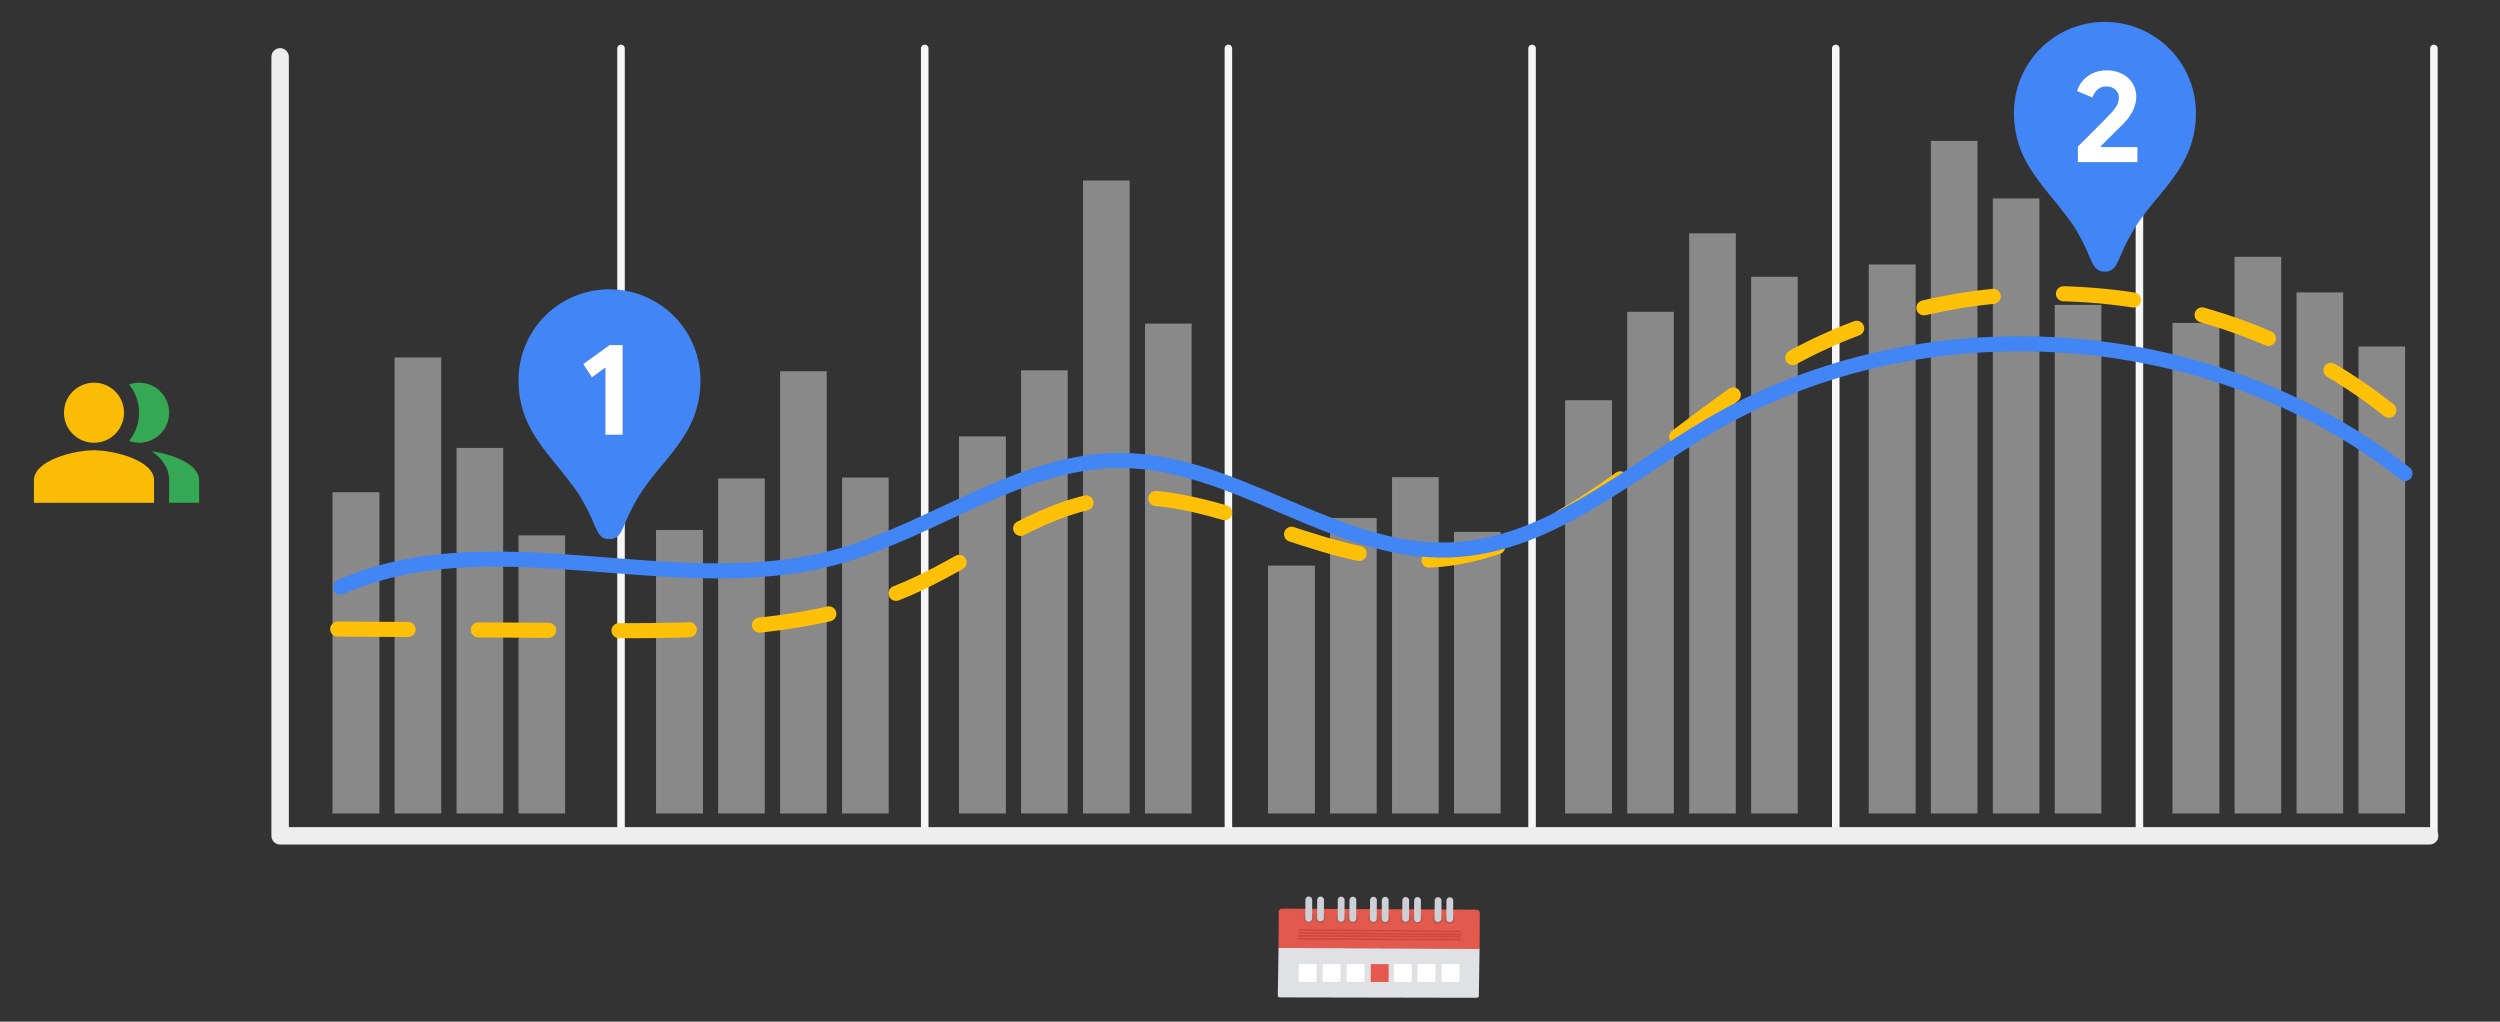 <svg xmlns="http://www.w3.org/2000/svg" width="995.392" height="406.773" viewBox="0 0 995.392 406.773">
  <rect x="0" y="0" width="995.392" height="406.773" fill="#333333" stroke="none"/>
  <g opacity="0.5">
    <rect x="132.387" y="195.973" width="18.669" height="127.91" fill="#e0e0e0"/>
    <rect x="157.114" y="142.325" width="18.557" height="181.558" fill="#e0e0e0"/>
    <rect x="181.785" y="178.345" width="18.557" height="145.538" fill="#e0e0e0"/>
    <rect x="206.455" y="213.176" width="18.557" height="110.707" fill="#e0e0e0"/>
  </g>
  <g opacity="0.5">
    <rect x="261.211" y="211.032" width="18.669" height="112.851" fill="#e0e0e0"/>
    <rect x="285.937" y="190.513" width="18.557" height="133.37" fill="#e0e0e0"/>
    <rect x="310.608" y="147.811" width="18.557" height="176.072" fill="#e0e0e0"/>
    <rect x="335.279" y="190.136" width="18.557" height="133.748" fill="#e0e0e0"/>
  </g>
  <g opacity="0.5">
    <rect x="381.823" y="173.751" width="18.669" height="150.132" fill="#e0e0e0"/>
    <rect x="406.55" y="147.446" width="18.557" height="176.437" fill="#e0e0e0"/>
    <rect x="431.221" y="71.861" width="18.557" height="252.022" fill="#e0e0e0"/>
    <rect x="455.891" y="128.852" width="18.557" height="195.031" fill="#e0e0e0"/>
  </g>
  <g opacity="0.5">
    <rect x="504.856" y="225.197" width="18.669" height="98.687" fill="#e0e0e0"/>
    <rect x="529.583" y="206.26" width="18.557" height="117.623" fill="#e0e0e0"/>
    <rect x="554.254" y="189.985" width="18.557" height="133.898" fill="#e0e0e0"/>
    <rect x="578.924" y="211.786" width="18.557" height="112.097" fill="#e0e0e0"/>
  </g>
  <g opacity="0.5">
    <rect x="623.164" y="159.356" width="18.669" height="164.528" fill="#e0e0e0"/>
    <rect x="647.89" y="124.15" width="18.557" height="199.733" fill="#e0e0e0"/>
    <rect x="672.561" y="92.893" width="18.557" height="230.99" fill="#e0e0e0"/>
    <rect x="697.231" y="110.193" width="18.557" height="213.69" fill="#e0e0e0"/>
  </g>
  <g opacity="0.5">
    <rect x="744.051" y="105.313" width="18.669" height="218.57" fill="#e0e0e0"/>
    <rect x="768.778" y="56.086" width="18.557" height="267.797" fill="#e0e0e0"/>
    <rect x="793.449" y="79.012" width="18.557" height="244.871" fill="#e0e0e0"/>
    <rect x="818.119" y="121.392" width="18.557" height="202.492" fill="#e0e0e0"/>
  </g>
  <g opacity="0.5">
    <rect x="864.988" y="128.565" width="18.669" height="195.318" fill="#e0e0e0"/>
    <rect x="889.714" y="102.241" width="18.557" height="221.642" fill="#e0e0e0"/>
    <rect x="914.385" y="116.427" width="18.557" height="207.456" fill="#e0e0e0"/>
    <rect x="939.056" y="137.959" width="18.557" height="185.924" fill="#e0e0e0"/>
  </g>
  <g>
    <line x1="247.264" y1="19.28" x2="247.264" y2="333.652" fill="none" stroke="#f6f6f6" stroke-linecap="round" stroke-linejoin="round" stroke-width="3"/>
    <line x1="368.178" y1="19.28" x2="368.178" y2="333.652" fill="none" stroke="#f6f6f6" stroke-linecap="round" stroke-linejoin="round" stroke-width="3"/>
    <line x1="489.091" y1="19.28" x2="489.091" y2="333.652" fill="none" stroke="#f6f6f6" stroke-linecap="round" stroke-linejoin="round" stroke-width="3"/>
    <line x1="610.005" y1="19.28" x2="610.005" y2="333.652" fill="none" stroke="#f6f6f6" stroke-linecap="round" stroke-linejoin="round" stroke-width="3"/>
    <line x1="730.919" y1="19.28" x2="730.919" y2="333.652" fill="none" stroke="#f6f6f6" stroke-linecap="round" stroke-linejoin="round" stroke-width="3"/>
    <line x1="851.833" y1="19.28" x2="851.833" y2="333.652" fill="none" stroke="#f6f6f6" stroke-linecap="round" stroke-linejoin="round" stroke-width="3"/>
    <line x1="969.068" y1="19.28" x2="969.068" y2="333.652" fill="none" stroke="#f6f6f6" stroke-linecap="round" stroke-linejoin="round" stroke-width="3"/>
    <polyline points="111.534 22.639 111.534 332.796 967.348 332.796" fill="none" stroke="#eee" stroke-linecap="round" stroke-linejoin="round" stroke-width="6.946"/>
  </g>
  <g>
    <path d="M60.362,179.666c4.1,2.78,6.966,6.548,6.966,11.57v8.97H79.287v-8.97C79.287,184.719,68.614,180.862,60.362,179.666Z" fill="#34a853" fill-rule="evenodd"/>
    <circle cx="37.43" cy="164.328" r="11.959" fill="#fbbc05"/>
    <path d="M55.369,176.287a11.959,11.959,0,0,0,0-23.918,12.475,12.475,0,0,0-3.976.718,17.88,17.88,0,0,1,0,22.483A12.5,12.5,0,0,0,55.369,176.287Z" fill="#34a853" fill-rule="evenodd"/>
    <path d="M37.43,179.277c-7.983,0-23.918,4.007-23.918,11.959v8.97H61.349v-8.97C61.349,183.284,45.413,179.277,37.43,179.277Z" fill="#fbbc05" fill-rule="evenodd"/>
  </g>
  <g>
    <path d="M509.059,377.417l-.294,19.258c0,.247.563.448,1.268.45h0l77.488.144c.705,0,1.281-.2,1.285-.444h0l.294-19.258Z" fill="#dfe1e5"/>
    <path d="M589.187,363.462l-.072,14.359-80.061-.4.083-14.362a1.282,1.282,0,0,1,1.285-1.275l77.489.415A1.277,1.277,0,0,1,589.187,363.462Z" fill="#e4594e"/>
    <rect x="564.439" y="383.853" width="7.118" height="7.118" transform="translate(177.617 953.373) rotate(-89.7)" fill="#fff"/>
    <rect x="573.997" y="383.853" width="7.118" height="7.118" transform="translate(187.125 962.931) rotate(-89.7)" fill="#fff"/>
    <rect x="554.97" y="383.853" width="7.118" height="7.118" transform="translate(168.198 943.905) rotate(-89.7)" fill="#fff"/>
    <rect x="545.779" y="383.853" width="7.118" height="7.118" transform="translate(159.055 934.714) rotate(-89.7)" fill="#e4594e"/>
    <rect x="536.165" y="383.853" width="7.118" height="7.118" transform="translate(146.934 923.235) rotate(-89.427)" fill="#fff"/>
    <rect x="526.606" y="383.853" width="7.118" height="7.118" transform="translate(137.471 913.676) rotate(-89.427)" fill="#fff"/>
    <rect x="517.082" y="383.853" width="7.118" height="7.118" transform="translate(128.069 904.173) rotate(-89.43)" fill="#fff"/>
    <rect x="549.12" y="338.149" width="0.661" height="64.851" transform="translate(173.4 916.292) rotate(-89.427)" fill="#90130e" opacity="0.25" style="isolation: isolate"/>
    <rect x="549.086" y="339.358" width="0.661" height="64.851" transform="translate(172.157 917.456) rotate(-89.427)" fill="#90130e" opacity="0.25" style="isolation: isolate"/>
    <rect x="548.762" y="340.353" width="0.661" height="64.848" transform="translate(173.446 919.911) rotate(-89.7)" fill="#90130e" opacity="0.25" style="isolation: isolate"/>
    <rect x="548.781" y="341.534" width="0.661" height="64.848" transform="translate(172.283 921.104) rotate(-89.7)" fill="#90130e" opacity="0.25" style="isolation: isolate"/>
    <circle cx="521.053" cy="365.485" r="2.133" fill="#58595b" opacity="0.25" style="isolation: isolate"/>
    <path d="M521.112,356.947a1.352,1.352,0,0,0-1.359,1.344h0l-.037,7.2a1.353,1.353,0,1,0,2.7.158.06.06,0,0,1,0-.019,1.075,1.075,0,0,0,0-.139l.04-7.2A1.348,1.348,0,0,0,521.112,356.947Z" fill="#cdd0d5"/>
    <circle cx="525.768" cy="365.522" r="2.133" fill="#58595b" opacity="0.25" style="isolation: isolate"/>
    <path d="M525.806,356.973a1.351,1.351,0,0,0-1.356,1.346v0h0l-.04,7.2a1.352,1.352,0,0,0,2.7,0l.04-7.2A1.352,1.352,0,0,0,525.806,356.973Z" fill="#cdd0d5"/>
    <circle cx="533.94" cy="365.559" r="2.133" fill="#58595b" opacity="0.25" style="isolation: isolate"/>
    <path d="M534,357.017a1.348,1.348,0,0,0-1.359,1.337h0l-.036,7.2a1.351,1.351,0,1,0,2.7.158V365.7a.807.807,0,0,0,0-.139l.04-7.2A1.346,1.346,0,0,0,534,357.017Z" fill="#cdd0d5"/>
    <circle cx="538.626" cy="365.584" r="2.133" fill="#58595b" opacity="0.25" style="isolation: isolate"/>
    <path d="M538.674,357.042a1.353,1.353,0,0,0-1.359,1.338h0l-.037,7.2a1.351,1.351,0,1,0,2.7.158v-.019a.807.807,0,0,0,0-.139l.041-7.2A1.349,1.349,0,0,0,538.674,357.042Z" fill="#cdd0d5"/>
    <circle cx="546.786" cy="365.614" r="2.133" fill="#58595b" opacity="0.25" style="isolation: isolate"/>
    <path d="M546.852,357.083a1.351,1.351,0,0,0-1.359,1.344h0l-.036,7.2a1.351,1.351,0,1,0,2.7.072q0-.036,0-.072l.037-7.2A1.348,1.348,0,0,0,546.852,357.083Z" fill="#cdd0d5"/>
    <circle cx="551.494" cy="365.654" r="2.133" fill="#58595b" opacity="0.25" style="isolation: isolate"/>
    <path d="M551.542,357.108a1.352,1.352,0,0,0-1.359,1.345h0l-.026,7.213a1.351,1.351,0,1,0,2.7.157.054.054,0,0,0,0-.018.807.807,0,0,0,0-.139l.04-7.2a1.351,1.351,0,0,0-1.344-1.356h-.009Z" fill="#cdd0d5"/>
    <circle cx="559.654" cy="365.684" r="2.133" fill="#58595b" opacity="0.25" style="isolation: isolate"/>
    <path d="M559.705,357.152a1.352,1.352,0,0,0-1.358,1.345h0l-.038,7.2a1.352,1.352,0,0,0,2.7,0l.036-7.2A1.352,1.352,0,0,0,559.705,357.152Z" fill="#cdd0d5"/>
    <circle cx="564.347" cy="365.71" r="2.133" fill="#58595b" opacity="0.25" style="isolation: isolate"/>
    <path d="M564.409,357.178a1.348,1.348,0,0,0-1.358,1.338h0l-.04,7.2a1.351,1.351,0,0,0,2.7.159v-.019a.818.818,0,0,0,0-.14l.04-7.2A1.349,1.349,0,0,0,564.409,357.178Z" fill="#cdd0d5"/>
    <circle cx="572.547" cy="365.764" r="2.133" fill="#58595b" opacity="0.25" style="isolation: isolate"/>
    <path d="M572.585,357.218a1.35,1.35,0,0,0-1.356,1.338h0l-.04,7.2a1.352,1.352,0,0,0,2.7,0l.037-7.2A1.35,1.35,0,0,0,572.585,357.218Z" fill="#cdd0d5"/>
    <circle cx="577.219" cy="365.779" r="2.133" fill="#58595b" opacity="0.25" style="isolation: isolate"/>
    <path d="M577.277,357.244a1.352,1.352,0,0,0-1.359,1.344h0l-.036,7.2a1.351,1.351,0,0,0,2.7,0l.037-7.2A1.348,1.348,0,0,0,577.277,357.244Z" fill="#cdd0d5"/>
  </g>
  <path d="M134.459,250.471l101.7.594c43.446.254,88.36.206,128.2-18.056,25-11.461,47.73-29.973,74.714-34.1,43.043-6.581,83.985,25.058,127.472,24.194,52.546-1.045,92.538-47.367,137.907-75.329,76.526-47.165,180.112-39.663,249.8,18.092" fill="none" stroke="#ffc107" stroke-linecap="round" stroke-miterlimit="10" stroke-width="6" stroke-dasharray="28"/>
  <path d="M135.6,233.757c60.491-26.721,132.4,5.274,196.312-11.708,39.241-10.426,74-39,114.606-38.711,45.489.323,85.158,37.212,130.621,35.633,38.742-1.345,70.183-29.822,103.6-49.468,84.728-49.808,199.7-41.906,276.817,19.025" fill="none" stroke="#4285f4" stroke-linecap="round" stroke-miterlimit="10" stroke-width="6"/>
  <g>
    <g>
      <path d="M278.894,151.294c0,15.273-7.3,24.207-14.97,33.564a130.96,130.96,0,0,0-8.874,11.53,85.375,85.375,0,0,0-6.52,12.737c-1.328,3.018-2.414,5.493-5.795,5.493h-.241c-3.381,0-4.407-2.475-5.795-5.493a80.042,80.042,0,0,0-6.52-12.737c-2.958-4.226-5.916-7.969-8.874-11.53-7.545-9.357-14.85-18.291-14.85-33.564a36.119,36.119,0,0,1,36.1-36.1h.241A36.235,36.235,0,0,1,278.894,151.294Zm-24.146-.905a12.073,12.073,0,1,0-12.073,12.073A12.031,12.031,0,0,0,254.748,150.389Z" fill="#4285f4"/>
      <rect x="225.32" y="135.123" width="36.149" height="38.354" transform="translate(486.789 308.599) rotate(180)" fill="#4285f4"/>
    </g>
    <path d="M241.058,146.313l-5.377,3.915-3.444-5.271,10.491-7.569H247.9v35.7h-6.838Z" fill="#fff"/>
  </g>
  <g>
    <g>
      <path d="M874.322,44.831c0,15.272-7.3,24.207-14.97,33.563a131.109,131.109,0,0,0-8.874,11.53,85.423,85.423,0,0,0-6.52,12.737c-1.328,3.019-2.414,5.494-5.795,5.494h-.241c-3.381,0-4.407-2.475-5.8-5.494a80.042,80.042,0,0,0-6.52-12.737c-2.958-4.225-5.916-7.968-8.874-11.53-7.545-9.356-14.85-18.291-14.85-33.563a36.119,36.119,0,0,1,36.1-36.1h.241A36.235,36.235,0,0,1,874.322,44.831Zm-24.146-.906A12.073,12.073,0,1,0,838.1,56,12.032,12.032,0,0,0,850.176,43.925Z" fill="#4285f4"/>
      <rect x="820.748" y="28.659" width="36.149" height="38.354" transform="translate(1677.645 95.672) rotate(180)" fill="#4285f4"/>
    </g>
    <path d="M827.318,58.352q10.857-10.75,13-13.1a17.065,17.065,0,0,0,2.584-3.394,6.587,6.587,0,0,0,.705-3.079,4.029,4.029,0,0,0-1.358-3.08,5.1,5.1,0,0,0-3.6-1.252A5.027,5.027,0,0,0,835.1,35.7a6.919,6.919,0,0,0-1.931,3.132l-6.159-2.558a11.054,11.054,0,0,1,2.113-3.94,11.586,11.586,0,0,1,3.994-3.106,12.67,12.67,0,0,1,5.637-1.2,13.289,13.289,0,0,1,6.211,1.384,10.276,10.276,0,0,1,4.124,3.758,9.914,9.914,0,0,1,1.462,5.3q0,5.793-5.638,11.327-2.3,2.244-8.507,8.456l.156.312h14.459v6h-23.7Z" fill="#fff"/>
  </g>
</svg>
